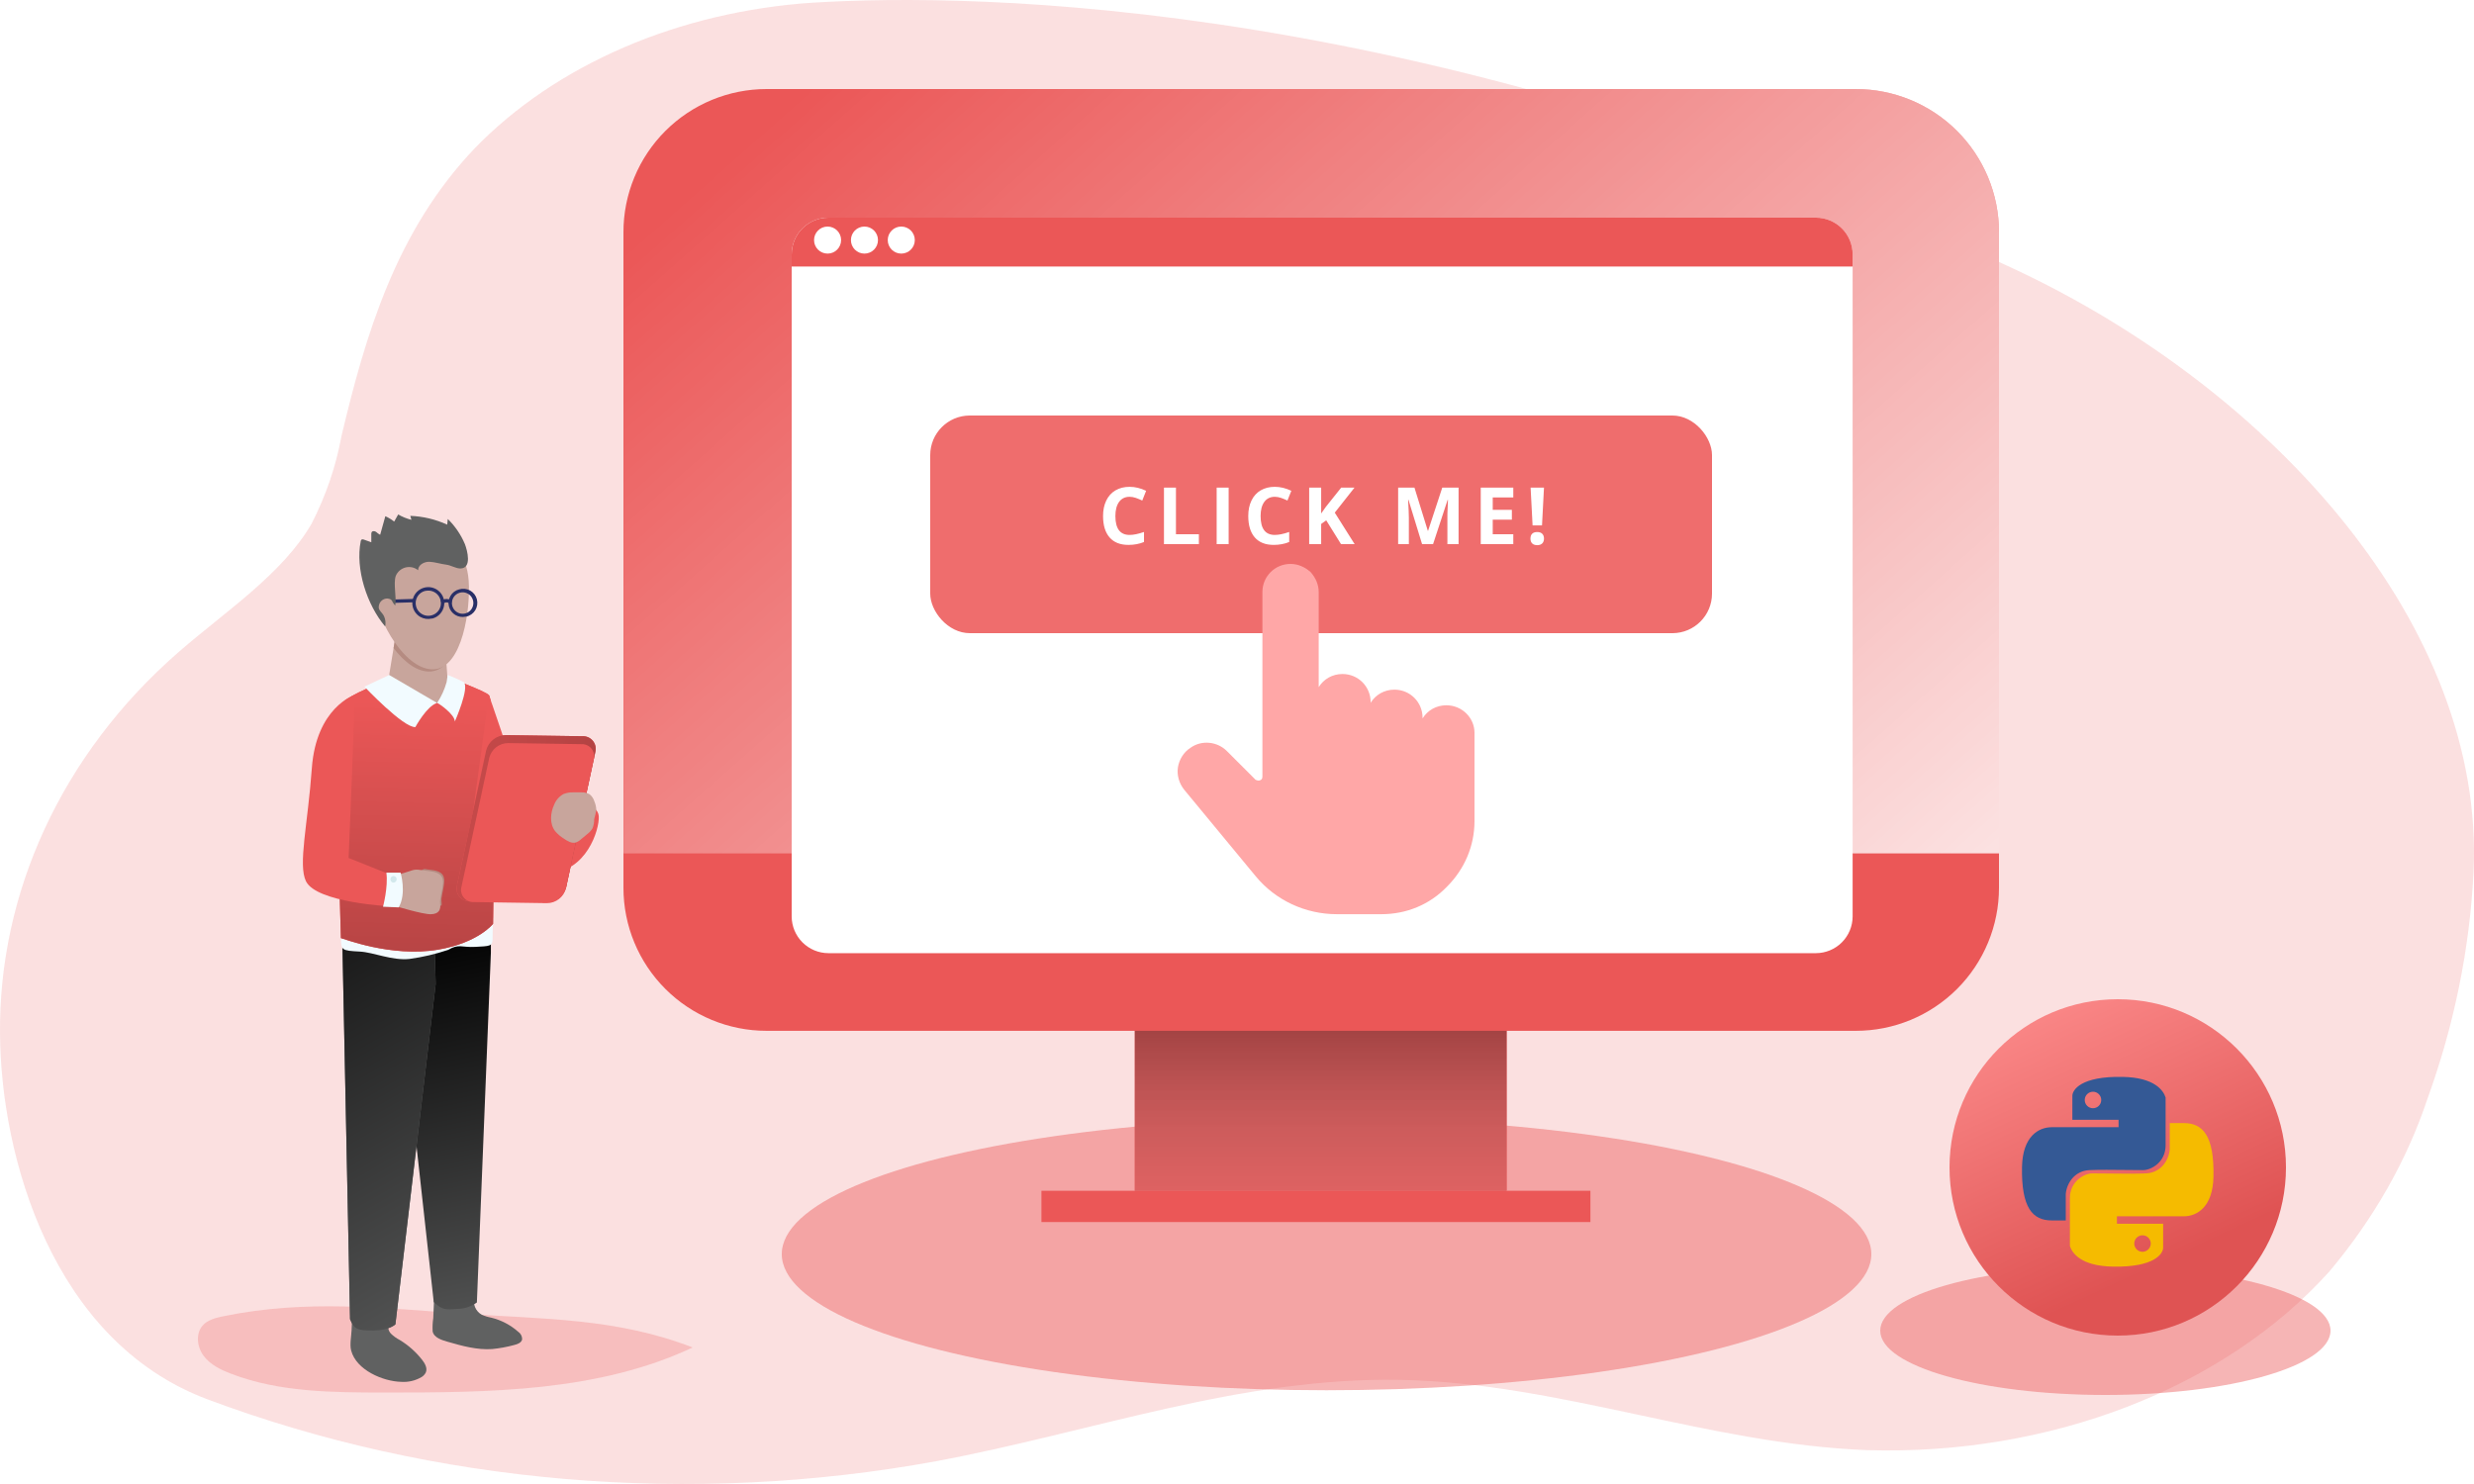 <?xml version="1.0" encoding="utf-8"?>
<svg xmlns="http://www.w3.org/2000/svg" width="250" height="150" viewBox="0 0 250 150" fill="none">
<path opacity="0.18" d="M82.105 0.271C75.414 0.719 68.918 2.26 63.039 4.795C57.16 7.331 52.028 10.803 47.976 14.987C40.007 23.342 36.937 33.854 34.499 44.105C33.949 47.139 32.934 50.11 31.475 52.954C28.543 57.994 22.92 61.696 18.171 65.801C6.074 76.286 -0.147 90.463 0.003 104.505C0.083 116.894 5.281 135.501 20.862 141.403C43.808 150.023 69.841 152.242 94.627 147.692C110.254 144.781 125.398 139.175 141.462 139.472C157.526 139.768 172.647 145.967 188.699 146.578C197.784 146.849 206.812 145.342 214.962 142.193C223.111 139.044 230.124 134.353 235.362 128.547C239.867 123.19 243.219 117.294 245.285 111.091C247.997 103.619 249.564 95.923 249.954 88.163C251.127 63.465 229.9 39.532 203.533 27.187C144.658 -0.331 98.41 -0.735 82.105 0.271Z" fill="#EB5757"/>
<ellipse opacity="0.44" cx="134.05" cy="126.763" rx="55.05" ry="13.762" fill="#EB5757"/>
<path d="M160.714 120.361H105.238V123.523H160.714V120.361Z" fill="#EB5757"/>
<path d="M152.24 95.056H114.677V120.361H152.24V95.056Z" fill="#EB5757"/>
<path d="M152.24 95.056H114.677V120.361H152.24V95.056Z" fill="#EB5757"/>
<path d="M152.24 95.056H114.677V120.361H152.24V95.056Z" fill="url(#paint0_linear)"/>
<path d="M202 23.463V89.734C202 91.634 201.626 93.515 200.898 95.27C200.171 97.025 199.105 98.619 197.762 99.962C196.418 101.304 194.823 102.369 193.068 103.095C191.313 103.821 189.432 104.194 187.532 104.193H77.459C73.624 104.193 69.946 102.67 67.235 99.958C64.523 97.247 63 93.569 63 89.734V23.463C63 21.564 63.373 19.684 64.1 17.929C64.826 16.174 65.891 14.58 67.234 13.237C68.577 11.894 70.171 10.829 71.925 10.102C73.679 9.375 75.56 9 77.459 9H187.519C189.419 8.998 191.301 9.37 193.057 10.095C194.813 10.82 196.409 11.884 197.754 13.227C199.099 14.569 200.166 16.163 200.895 17.918C201.623 19.673 201.999 21.554 202 23.454V23.463Z" fill="#EB5757"/>
<path d="M202 23.463V86.26H63.016V23.463C63.015 21.564 63.389 19.684 64.115 17.929C64.842 16.174 65.907 14.58 67.25 13.237C68.592 11.894 70.186 10.829 71.941 10.102C73.695 9.375 75.575 9 77.474 9H187.519C189.419 8.998 191.301 9.37 193.057 10.095C194.813 10.82 196.41 11.884 197.754 13.227C199.099 14.569 200.166 16.163 200.895 17.918C201.623 19.673 201.999 21.554 202 23.454V23.463Z" fill="url(#paint1_linear)"/>
<ellipse opacity="0.44" cx="212.75" cy="134.5" rx="22.75" ry="6.5" fill="#EB5757"/>
<circle cx="214" cy="118" r="17" fill="url(#paint2_linear)"/>
<path fill-rule="evenodd" clip-rule="evenodd" d="M209.414 113.186H214.084V113.936H207.329C205.995 113.936 204.389 114.871 204.327 117.939C204.244 122.108 205.411 123.359 207.329 123.359H208.747V120.691C208.83 119.69 209.564 118.339 211.165 118.272C212.232 118.228 213.477 118.243 214.726 118.257C215.352 118.265 215.979 118.272 216.585 118.272C217.336 118.272 218.837 117.505 218.837 115.771V110.934C218.614 110.239 217.752 108.913 214.501 108.85C210.248 108.766 209.414 110.184 209.414 110.768V113.186ZM211.499 112.018C211.959 112.018 212.332 111.645 212.332 111.185C212.332 110.724 211.959 110.351 211.499 110.351C211.038 110.351 210.665 110.724 210.665 111.185C210.665 111.645 211.038 112.018 211.499 112.018Z" fill="#345995"/>
<path fill-rule="evenodd" clip-rule="evenodd" d="M218.587 123.692L213.917 123.692L213.917 122.942L220.671 122.942C222.005 122.942 223.612 122.007 223.673 118.939C223.756 114.77 222.589 113.519 220.671 113.519L219.254 113.519L219.254 116.188C219.17 117.188 218.436 118.539 216.835 118.606C215.769 118.65 214.523 118.636 213.274 118.621C212.648 118.613 212.021 118.606 211.415 118.606C210.665 118.606 209.164 119.373 209.164 121.107L209.164 125.944C209.386 126.639 210.249 127.965 213.5 128.028C217.753 128.112 218.587 126.694 218.587 126.111L218.587 123.692ZM216.502 124.86C216.041 124.86 215.668 125.233 215.668 125.694C215.668 126.154 216.041 126.527 216.502 126.527C216.962 126.527 217.336 126.154 217.336 125.694C217.336 125.233 216.962 124.86 216.502 124.86Z" fill="#F5BB00"/>
<path opacity="0.24" d="M22.607 133.035C21.831 133.192 21.004 133.395 20.481 133.974C19.746 134.813 19.912 136.166 20.585 137.058C21.258 137.95 22.307 138.458 23.346 138.855C28.242 140.734 33.621 140.749 38.862 140.756C49.441 140.756 60.42 140.693 70 136.2C62.258 133.211 55.048 133.358 46.989 132.788C38.605 132.221 30.994 131.32 22.607 133.035Z" fill="#EB5757"/>
<path d="M47.945 131.098C47.849 131.436 47.869 131.797 48.003 132.123C48.137 132.448 48.377 132.719 48.684 132.891C48.989 133.028 49.31 133.127 49.639 133.186C50.649 133.433 51.583 133.922 52.363 134.61C52.489 134.694 52.593 134.809 52.663 134.943C52.733 135.078 52.768 135.229 52.763 135.38C52.691 135.728 52.284 135.875 51.94 135.956C51.216 136.153 50.477 136.288 49.73 136.36C48.211 136.464 46.709 136.047 45.243 135.625C44.686 135.465 43.847 135.224 43.719 134.576C43.693 134.129 43.714 133.681 43.781 133.239L43.878 130.985" fill="#606161"/>
<path d="M39.295 133.787C39.228 133.959 39.213 134.147 39.251 134.327C39.289 134.508 39.378 134.674 39.508 134.805C39.771 135.062 40.072 135.279 40.4 135.447C41.266 135.972 42.03 136.65 42.654 137.447C42.942 137.813 43.212 138.292 43.03 138.721C42.933 138.92 42.78 139.086 42.589 139.197C41.964 139.561 41.243 139.727 40.522 139.673C38.703 139.626 36.014 138.49 35.488 136.52C35.322 135.91 35.504 135.074 35.529 134.445L35.594 132.926" fill="#606161"/>
<path d="M49.604 96.275L48.189 131.652C47.643 132.053 46.988 132.279 46.311 132.3C45.005 132.375 44.77 132.469 43.831 131.614L39.73 94.512L49.604 94.306V96.275Z" fill="url(#paint3_linear)"/>
<path d="M44.026 99.452L39.956 133.859C39.956 133.859 39.367 134.463 37.764 134.485C35.945 134.507 35.779 134.26 35.373 133.339L34.568 93.873L43.913 95.467L44.026 99.452Z" fill="#606161"/>
<path d="M44.026 99.452L39.956 133.859C39.956 133.859 39.367 134.463 37.764 134.485C35.945 134.507 35.779 134.26 35.373 133.339L34.568 93.873L43.913 95.467L44.026 99.452Z" fill="url(#paint4_linear)"/>
<path d="M45.294 96.009C44.019 96.44 42.705 96.748 41.371 96.929C39.602 97.111 37.749 96.256 36.362 96.184C34.511 96.09 34.461 96.031 34.461 94.825C34.461 94.218 49.846 92.762 49.846 92.762C49.846 92.762 49.774 93.874 49.777 94.9C49.777 95.671 49.448 95.627 48.049 95.708C46.649 95.79 46.38 95.364 45.294 96.009Z" fill="#F2FBFF"/>
<path d="M39.223 68.847C39.223 68.847 36.643 69.517 34.802 70.857C33.666 71.683 34.452 94.825 34.452 94.825C34.564 94.807 39.508 96.81 44.288 95.987C48.358 95.286 49.827 93.376 49.827 93.376C49.827 93.376 50.193 71.17 49.401 70.259C49.05 69.852 45.178 68.421 45.178 68.421C45.178 68.421 43.487 70.963 39.223 68.847Z" fill="#EB5757"/>
<path d="M39.223 68.847C39.223 68.847 36.643 69.517 34.802 70.857C33.666 71.683 34.452 94.825 34.452 94.825C34.564 94.807 39.508 96.81 44.288 95.987C48.358 95.286 49.827 93.376 49.827 93.376C49.827 93.376 50.193 71.17 49.401 70.259C49.05 69.852 45.178 68.421 45.178 68.421C45.178 68.421 43.487 70.963 39.223 68.847Z" fill="url(#paint5_linear)"/>
<path d="M40.068 63.706L39.223 68.846C39.223 68.846 41.102 71.614 43.503 71.201C45.904 70.787 45.3 69.673 45.3 69.673L44.987 65.331C44.987 65.331 42.83 65.71 40.068 63.706Z" fill="#C8A59C"/>
<path d="M39.771 65.509L40.084 63.706C42.845 65.71 44.279 64.858 44.279 64.858L44.946 67.19C44.571 67.583 44.066 67.826 43.525 67.873C42.185 67.967 40.845 66.918 39.771 65.509Z" fill="#B58B81"/>
<path d="M39.329 68.227L36.825 69.404C36.825 69.404 40.769 73.574 41.972 73.492C41.972 73.492 43.108 71.382 44.163 71.05L39.329 68.227Z" fill="#F2FBFF"/>
<path d="M45.131 68.944C44.924 69.691 44.601 70.401 44.173 71.047C44.408 71.138 45.939 72.206 45.964 72.926C45.964 72.926 47.485 69.482 46.856 68.94C46.33 68.672 45.789 68.433 45.237 68.223L45.131 68.944Z" fill="#F2FBFF"/>
<path d="M35.82 70.246C35.82 70.246 31.947 71.498 31.509 77.681C31.108 83.317 30.1 87.408 30.92 89.077C31.988 91.253 39.454 91.613 39.454 91.613C39.635 90.53 39.589 89.421 39.32 88.357L35.228 86.723C35.228 86.723 35.885 71.21 35.82 70.246Z" fill="#EB5757"/>
<path d="M37.905 59.961C38.109 62.813 41.036 67.854 43.885 67.65C46.734 67.447 47.564 61.546 47.36 58.694C47.157 55.841 45.557 54.223 42.702 54.426C42.023 54.475 41.361 54.656 40.753 54.961C40.145 55.265 39.602 55.686 39.157 56.2C38.712 56.714 38.372 57.311 38.157 57.956C37.942 58.602 37.857 59.283 37.905 59.961V59.961Z" fill="#C8A59C"/>
<path d="M44.62 91.165C44.552 90.621 44.808 90.098 44.883 89.171C44.959 88.244 44.358 88.003 43.478 87.919C43.237 87.891 43.049 87.862 42.889 87.837C42.069 88.035 42.723 89.03 42.767 89.716C42.811 90.401 42.658 91.385 42.895 91.594C42.996 91.685 43.75 91.644 44.624 91.532C44.638 91.41 44.637 91.287 44.62 91.165V91.165Z" fill="#B58B81"/>
<path d="M45.162 64.704C45.162 64.704 45.083 64.632 44.485 64.676C43.775 64.713 43.064 64.662 42.366 64.526C41.906 64.41 41.687 64.482 41.74 65.099C41.793 65.716 42.275 66.264 43.484 66.329C44.839 66.401 45.409 65.891 45.515 65.281C45.59 64.839 45.312 64.692 45.162 64.704Z" fill="#C8A59C"/>
<path d="M39.956 88.454C40.464 88.346 40.965 88.206 41.455 88.035C42.1 87.791 42.304 87.935 43.249 88.035C44.195 88.135 44.843 88.376 44.761 89.325C44.68 90.273 44.407 90.805 44.48 91.36C44.551 91.914 44.379 92.39 43.54 92.408C42.701 92.427 39.956 91.582 39.956 91.582" fill="#C8A59C"/>
<path d="M39.042 88.207H40.479C40.479 88.207 41.105 90.279 40.291 91.716L38.704 91.651C38.704 91.651 39.242 89.634 39.042 88.207Z" fill="#F2FBFF"/>
<path d="M39.768 89.212C39.943 89.212 40.084 89.062 40.084 88.877C40.084 88.692 39.943 88.542 39.768 88.542C39.593 88.542 39.452 88.692 39.452 88.877C39.452 89.062 39.593 89.212 39.768 89.212Z" fill="#D2E8EC"/>
<path d="M45.369 61.308C45.322 61.127 45.311 60.938 45.337 60.752C45.364 60.567 45.426 60.389 45.522 60.228C45.616 60.066 45.741 59.925 45.891 59.812C46.04 59.7 46.211 59.619 46.392 59.574C46.576 59.517 46.77 59.498 46.961 59.518C47.153 59.538 47.338 59.597 47.506 59.691C47.675 59.785 47.822 59.912 47.94 60.064C48.057 60.216 48.143 60.391 48.191 60.578C48.239 60.764 48.249 60.958 48.22 61.148C48.191 61.339 48.124 61.521 48.023 61.685C47.922 61.849 47.788 61.99 47.63 62.101C47.473 62.211 47.295 62.289 47.106 62.328H47.056C46.697 62.409 46.322 62.348 46.007 62.157C45.693 61.967 45.464 61.663 45.369 61.308V61.308ZM46.477 59.905C46.199 59.977 45.962 60.157 45.816 60.404C45.671 60.651 45.629 60.946 45.7 61.223C45.754 61.429 45.866 61.615 46.024 61.758C46.182 61.9 46.378 61.993 46.589 62.025C46.799 62.056 47.014 62.025 47.207 61.935C47.4 61.846 47.562 61.701 47.673 61.52C47.784 61.338 47.84 61.128 47.832 60.916C47.825 60.703 47.755 60.497 47.631 60.324C47.508 60.151 47.336 60.018 47.137 59.942C46.939 59.866 46.722 59.85 46.514 59.896L46.477 59.905Z" fill="#292F67"/>
<path d="M42.46 62.35C42.277 62.243 42.117 62.1 41.989 61.93C41.861 61.76 41.768 61.567 41.715 61.361V61.361C41.636 61.052 41.65 60.726 41.756 60.425C41.861 60.123 42.054 59.86 42.309 59.668C42.564 59.476 42.87 59.364 43.189 59.346C43.508 59.328 43.825 59.405 44.1 59.567C44.375 59.729 44.596 59.969 44.735 60.257C44.873 60.544 44.924 60.866 44.88 61.182C44.836 61.498 44.699 61.794 44.487 62.033C44.275 62.272 43.997 62.442 43.688 62.522H43.628C43.231 62.617 42.813 62.555 42.46 62.35V62.35ZM42.961 59.724C42.798 59.765 42.644 59.839 42.509 59.94C42.374 60.042 42.261 60.169 42.176 60.315C42.091 60.46 42.036 60.621 42.014 60.789C41.992 60.956 42.003 61.126 42.047 61.289C42.11 61.531 42.243 61.749 42.428 61.916C42.614 62.083 42.845 62.192 43.092 62.229C43.339 62.266 43.592 62.229 43.819 62.123C44.045 62.018 44.236 61.848 44.366 61.635C44.497 61.422 44.562 61.175 44.554 60.926C44.545 60.676 44.464 60.434 44.319 60.23C44.174 60.027 43.973 59.87 43.74 59.78C43.507 59.69 43.252 59.67 43.008 59.724H42.961Z" fill="#292F67"/>
<path d="M45.331 60.969L45.66 60.872C45.639 60.806 45.603 60.746 45.555 60.695C45.508 60.645 45.449 60.606 45.384 60.581C45.239 60.541 45.087 60.534 44.939 60.559C44.791 60.585 44.65 60.643 44.526 60.728L44.689 61.041C45.024 60.86 45.187 60.879 45.253 60.907C45.286 60.917 45.314 60.939 45.331 60.969Z" fill="#292F67"/>
<path d="M41.849 60.879L41.837 60.538L39.883 60.594L39.899 60.935L41.849 60.879Z" fill="#292F67"/>
<path d="M49.401 70.258C49.401 70.258 51.564 76.288 52.911 81.175C54.257 86.062 58.233 81.26 58.233 81.26C58.233 81.26 60.424 81.175 60.506 82.512C60.587 83.849 59.254 88.147 55.453 88.241C51.652 88.335 47.626 83.354 47.626 83.354L49.401 70.258Z" fill="#EB5757"/>
<path d="M55.221 91.209L47.491 91.097C47.291 91.108 47.091 91.072 46.907 90.992C46.723 90.912 46.56 90.79 46.433 90.635C46.305 90.481 46.215 90.298 46.17 90.103C46.126 89.907 46.128 89.704 46.176 89.509L49.128 75.844C49.243 75.404 49.501 75.014 49.86 74.736C50.22 74.457 50.661 74.305 51.116 74.303L58.846 74.416C59.046 74.404 59.247 74.44 59.431 74.519C59.615 74.6 59.778 74.722 59.906 74.876C60.034 75.031 60.124 75.214 60.168 75.409C60.212 75.605 60.21 75.809 60.161 76.003L57.212 89.669C57.096 90.109 56.838 90.499 56.478 90.777C56.118 91.056 55.676 91.208 55.221 91.209V91.209Z" fill="#EB5757"/>
<path d="M55.221 91.209L47.491 91.097C47.291 91.108 47.091 91.072 46.907 90.992C46.723 90.912 46.56 90.79 46.433 90.635C46.305 90.481 46.215 90.298 46.17 90.103C46.126 89.907 46.128 89.704 46.176 89.509L49.128 75.844C49.243 75.404 49.501 75.014 49.86 74.736C50.22 74.457 50.661 74.305 51.116 74.303L58.846 74.416C59.046 74.404 59.247 74.44 59.431 74.519C59.615 74.6 59.778 74.722 59.906 74.876C60.034 75.031 60.124 75.214 60.168 75.409C60.212 75.605 60.21 75.809 60.161 76.003L57.212 89.669C57.096 90.109 56.838 90.499 56.478 90.777C56.118 91.056 55.676 91.208 55.221 91.209V91.209Z" fill="url(#paint6_linear)"/>
<path d="M55.274 91.29L47.879 91.181C47.688 91.19 47.497 91.155 47.322 91.078C47.146 91 46.992 90.883 46.87 90.735C46.748 90.587 46.663 90.413 46.621 90.226C46.578 90.039 46.58 89.845 46.627 89.659L49.444 76.582C49.556 76.161 49.803 75.788 50.148 75.522C50.492 75.255 50.915 75.11 51.351 75.108L58.749 75.217C58.94 75.207 59.131 75.242 59.307 75.319C59.482 75.396 59.637 75.514 59.759 75.662C59.881 75.81 59.966 75.984 60.008 76.171C60.05 76.359 60.048 76.553 60.001 76.739L57.183 89.816C57.072 90.237 56.824 90.611 56.479 90.877C56.133 91.144 55.71 91.289 55.274 91.29V91.29Z" fill="#EB5757"/>
<path d="M60.255 81.889C60.249 81.586 60.184 81.287 60.064 81.009C59.981 80.727 59.815 80.476 59.588 80.289C59.336 80.148 59.05 80.078 58.761 80.089C58.47 80.089 58.176 80.089 57.885 80.089C57.564 80.084 57.245 80.141 56.946 80.258C56.518 80.491 56.185 80.867 56.006 81.319C55.606 82.174 55.521 83.26 56.094 84.009C56.347 84.306 56.645 84.561 56.977 84.766C57.337 85.014 57.76 85.273 58.182 85.158C58.383 85.087 58.567 84.974 58.721 84.826L59.347 84.306C59.56 84.147 59.741 83.948 59.879 83.721C59.994 83.427 60.049 83.113 60.042 82.797C60.128 82.498 60.199 82.195 60.255 81.889V81.889Z" fill="#C8A59C"/>
<path d="M46.978 54.996C46.576 54.043 45.989 53.18 45.249 52.457L45.19 53.03C44.017 52.494 42.75 52.192 41.461 52.141L41.574 52.542C41.105 52.425 40.655 52.242 40.237 52L39.833 52.72C39.559 52.502 39.258 52.32 38.938 52.178L38.415 54.057C38.267 53.978 38.131 53.88 38.008 53.766C37.87 53.672 37.648 53.644 37.56 53.785C37.527 53.852 37.513 53.928 37.52 54.004V54.811L36.75 54.536C36.717 54.52 36.681 54.513 36.645 54.513C36.608 54.513 36.573 54.52 36.54 54.536C36.514 54.557 36.493 54.583 36.478 54.613C36.463 54.642 36.454 54.675 36.452 54.708C35.892 57.507 37.078 61.148 38.922 63.324C38.993 62.989 38.958 62.64 38.822 62.325C38.669 61.924 38.196 61.699 38.277 61.276C38.299 61.063 38.399 60.864 38.558 60.72C38.717 60.575 38.924 60.495 39.138 60.494C39.736 60.562 39.514 60.782 39.94 61.207C40.09 60.378 39.73 59.016 39.99 58.218C40.076 58.008 40.21 57.821 40.381 57.672C40.553 57.522 40.756 57.416 40.976 57.359C41.196 57.303 41.426 57.299 41.648 57.347C41.87 57.396 42.077 57.495 42.253 57.638C42.235 57.106 42.861 56.765 43.393 56.784C43.925 56.803 44.529 57.006 45.093 57.075C45.572 57.131 46.063 57.466 46.524 57.46C47.707 57.441 47.231 55.663 46.978 54.996Z" fill="#606161"/>
<g clip-path="url(#clip0)" filter="url(#filter0_d)">
<path d="M187.21 21.713V88.63C187.209 89.615 186.817 90.558 186.121 91.254C185.425 91.95 184.482 92.342 183.497 92.344H83.713C82.729 92.342 81.785 91.95 81.09 91.254C80.394 90.558 80.002 89.615 80 88.63V21.713C79.999 21.225 80.095 20.742 80.281 20.291C80.467 19.84 80.741 19.431 81.086 19.086C81.431 18.741 81.84 18.467 82.291 18.281C82.742 18.095 83.225 17.999 83.713 18H183.497C183.985 17.999 184.468 18.095 184.919 18.281C185.37 18.467 185.78 18.741 186.125 19.086C186.47 19.431 186.743 19.84 186.93 20.291C187.116 20.742 187.211 21.225 187.21 21.713V21.713Z" fill="white"/>
<path d="M187.21 21.713V22.942H80V21.713C79.999 21.225 80.095 20.742 80.281 20.291C80.467 19.84 80.741 19.431 81.086 19.086C81.431 18.741 81.84 18.467 82.291 18.281C82.742 18.095 83.225 17.999 83.713 18H183.497C183.985 17.999 184.468 18.095 184.919 18.281C185.37 18.467 185.78 18.741 186.125 19.086C186.47 19.431 186.743 19.84 186.93 20.291C187.116 20.742 187.211 21.225 187.21 21.713V21.713Z" fill="#EB5757"/>
<path d="M83.628 21.634C84.383 21.634 84.995 21.022 84.995 20.267C84.995 19.512 84.383 18.9 83.628 18.9C82.873 18.9 82.261 19.512 82.261 20.267C82.261 21.022 82.873 21.634 83.628 21.634Z" fill="white"/>
<path d="M87.354 21.634C88.109 21.634 88.721 21.022 88.721 20.267C88.721 19.512 88.109 18.9 87.354 18.9C86.599 18.9 85.987 19.512 85.987 20.267C85.987 21.022 86.599 21.634 87.354 21.634Z" fill="white"/>
<path d="M91.075 21.634C91.829 21.634 92.442 21.022 92.442 20.267C92.442 19.512 91.829 18.9 91.075 18.9C90.32 18.9 89.707 19.512 89.707 20.267C89.707 21.022 90.32 21.634 91.075 21.634Z" fill="white"/>
<g filter="url(#filter1_i)">
<rect x="94" y="36" width="79" height="22" rx="4" fill="#EF6D6D"/>
</g>
<path d="M114.145 46.215C113.689 46.215 113.336 46.387 113.086 46.73C112.836 47.072 112.711 47.548 112.711 48.16C112.711 49.434 113.189 50.07 114.145 50.07C114.546 50.07 115.031 49.97 115.602 49.77V50.785C115.133 50.98 114.609 51.078 114.031 51.078C113.201 51.078 112.565 50.827 112.125 50.324C111.685 49.819 111.465 49.095 111.465 48.152C111.465 47.559 111.573 47.039 111.789 46.594C112.005 46.146 112.315 45.803 112.719 45.566C113.125 45.327 113.6 45.207 114.145 45.207C114.699 45.207 115.257 45.341 115.816 45.609L115.426 46.594C115.212 46.492 114.997 46.404 114.781 46.328C114.565 46.253 114.353 46.215 114.145 46.215ZM117.62 51V45.289H118.831V50H121.148V51H117.62ZM122.944 51V45.289H124.155V51H122.944ZM128.818 46.215C128.362 46.215 128.009 46.387 127.759 46.73C127.509 47.072 127.384 47.548 127.384 48.16C127.384 49.434 127.862 50.07 128.818 50.07C129.219 50.07 129.705 49.97 130.275 49.77V50.785C129.806 50.98 129.283 51.078 128.705 51.078C127.874 51.078 127.239 50.827 126.798 50.324C126.358 49.819 126.138 49.095 126.138 48.152C126.138 47.559 126.246 47.039 126.462 46.594C126.679 46.146 126.989 45.803 127.392 45.566C127.798 45.327 128.274 45.207 128.818 45.207C129.373 45.207 129.93 45.341 130.49 45.609L130.099 46.594C129.886 46.492 129.671 46.404 129.455 46.328C129.239 46.253 129.026 46.215 128.818 46.215ZM136.888 51H135.513L134.016 48.594L133.505 48.961V51H132.294V45.289H133.505V47.902L133.981 47.23L135.528 45.289H136.872L134.88 47.816L136.888 51ZM143.702 51L142.327 46.52H142.292C142.342 47.431 142.366 48.039 142.366 48.344V51H141.284V45.289H142.933L144.284 49.656H144.308L145.741 45.289H147.39V51H146.261V48.297C146.261 48.169 146.262 48.022 146.265 47.855C146.27 47.689 146.288 47.246 146.32 46.527H146.284L144.812 51H143.702ZM152.92 51H149.631V45.289H152.92V46.281H150.842V47.535H152.776V48.527H150.842V50H152.92V51ZM155.822 49.105H154.869L154.67 45.289H156.021L155.822 49.105ZM154.654 50.441C154.654 50.223 154.713 50.057 154.83 49.945C154.947 49.833 155.117 49.777 155.341 49.777C155.558 49.777 155.724 49.835 155.841 49.949C155.961 50.064 156.021 50.228 156.021 50.441C156.021 50.647 155.961 50.81 155.841 50.93C155.722 51.047 155.555 51.105 155.341 51.105C155.123 51.105 154.953 51.048 154.834 50.934C154.714 50.816 154.654 50.652 154.654 50.441Z" fill="white"/>
<path d="M146.155 67.288C145.143 67.288 144.258 67.794 143.752 68.616V68.553C143.752 66.972 142.488 65.708 140.907 65.708C139.896 65.708 139.011 66.214 138.505 67.035V66.972C138.505 65.392 137.24 64.127 135.66 64.127C134.648 64.127 133.763 64.633 133.257 65.455V55.845C133.257 55.086 132.941 54.391 132.436 53.822C131.867 53.316 131.171 53 130.412 53C128.832 53 127.567 54.264 127.567 55.845V74.496C127.567 74.686 127.504 74.812 127.314 74.875C127.188 74.938 126.998 74.875 126.872 74.812L123.964 71.904C123.015 70.955 121.435 70.766 120.297 71.588C119.601 72.03 119.159 72.789 119.032 73.547C118.906 74.369 119.159 75.191 119.664 75.824L126.872 84.548C128.895 87.014 131.93 88.405 135.091 88.405H139.58C142.109 88.405 144.448 87.457 146.218 85.623C147.988 83.853 149 81.514 149 78.985V70.07C149 68.553 147.736 67.288 146.155 67.288Z" fill="#FFA7A7"/>
</g>
<defs>
<filter id="filter0_d" x="64" y="6" width="139.21" height="106.343" filterUnits="userSpaceOnUse" color-interpolation-filters="sRGB">
<feFlood flood-opacity="0" result="BackgroundImageFix"/>
<feColorMatrix in="SourceAlpha" type="matrix" values="0 0 0 0 0 0 0 0 0 0 0 0 0 0 0 0 0 0 127 0"/>
<feOffset dy="4"/>
<feGaussianBlur stdDeviation="8"/>
<feColorMatrix type="matrix" values="0 0 0 0 0 0 0 0 0 0 0 0 0 0 0 0 0 0 0.12 0"/>
<feBlend mode="normal" in2="BackgroundImageFix" result="effect1_dropShadow"/>
<feBlend mode="normal" in="SourceGraphic" in2="effect1_dropShadow" result="shape"/>
</filter>
<filter id="filter1_i" x="94" y="36" width="79" height="24" filterUnits="userSpaceOnUse" color-interpolation-filters="sRGB">
<feFlood flood-opacity="0" result="BackgroundImageFix"/>
<feBlend mode="normal" in="SourceGraphic" in2="BackgroundImageFix" result="shape"/>
<feColorMatrix in="SourceAlpha" type="matrix" values="0 0 0 0 0 0 0 0 0 0 0 0 0 0 0 0 0 0 127 0" result="hardAlpha"/>
<feOffset dy="2"/>
<feGaussianBlur stdDeviation="1"/>
<feComposite in2="hardAlpha" operator="arithmetic" k2="-1" k3="1"/>
<feColorMatrix type="matrix" values="0 0 0 0 0.442 0 0 0 0 0.024 0 0 0 0 0.024 0 0 0 0.08 0"/>
<feBlend mode="normal" in2="shape" result="effect1_innerShadow"/>
</filter>
<linearGradient id="paint0_linear" x1="133.458" y1="100.062" x2="133.458" y2="134.118" gradientUnits="userSpaceOnUse">
<stop stop-opacity="0.4"/>
<stop offset="1" stop-color="white" stop-opacity="0"/>
</linearGradient>
<linearGradient id="paint1_linear" x1="86.53" y1="0.255" x2="199.331" y2="127.506" gradientUnits="userSpaceOnUse">
<stop offset="0.02" stop-color="white" stop-opacity="0"/>
<stop offset="1" stop-color="white"/>
</linearGradient>
<linearGradient id="paint2_linear" x1="222.5" y1="132.733" x2="208.333" y2="102.133" gradientUnits="userSpaceOnUse">
<stop offset="0.183" stop-color="#DF5353"/>
<stop offset="1" stop-color="#F98585"/>
</linearGradient>
<linearGradient id="paint3_linear" x1="42.044" y1="94.394" x2="51.541" y2="139.84" gradientUnits="userSpaceOnUse">
<stop stop-color="#010101"/>
<stop offset="1" stop-color="#606161"/>
</linearGradient>
<linearGradient id="paint4_linear" x1="16.948" y1="86.593" x2="48.254" y2="141.123" gradientUnits="userSpaceOnUse">
<stop stop-color="#010101"/>
<stop offset="1" stop-color="#606161"/>
</linearGradient>
<linearGradient id="paint5_linear" x1="42.384" y1="104.907" x2="43.305" y2="71.018" gradientUnits="userSpaceOnUse">
<stop stop-color="#A63E3E"/>
<stop offset="1" stop-color="#EB5757"/>
</linearGradient>
<linearGradient id="paint6_linear" x1="69.468" y1="79.567" x2="21.297" y2="77.199" gradientUnits="userSpaceOnUse">
<stop stop-color="#A63E3E"/>
<stop offset="1" stop-color="#EB5757"/>
</linearGradient>
<clipPath id="clip0">
<rect width="107.21" height="74.344" fill="white" transform="translate(80 18)"/>
</clipPath>
</defs>
</svg>
